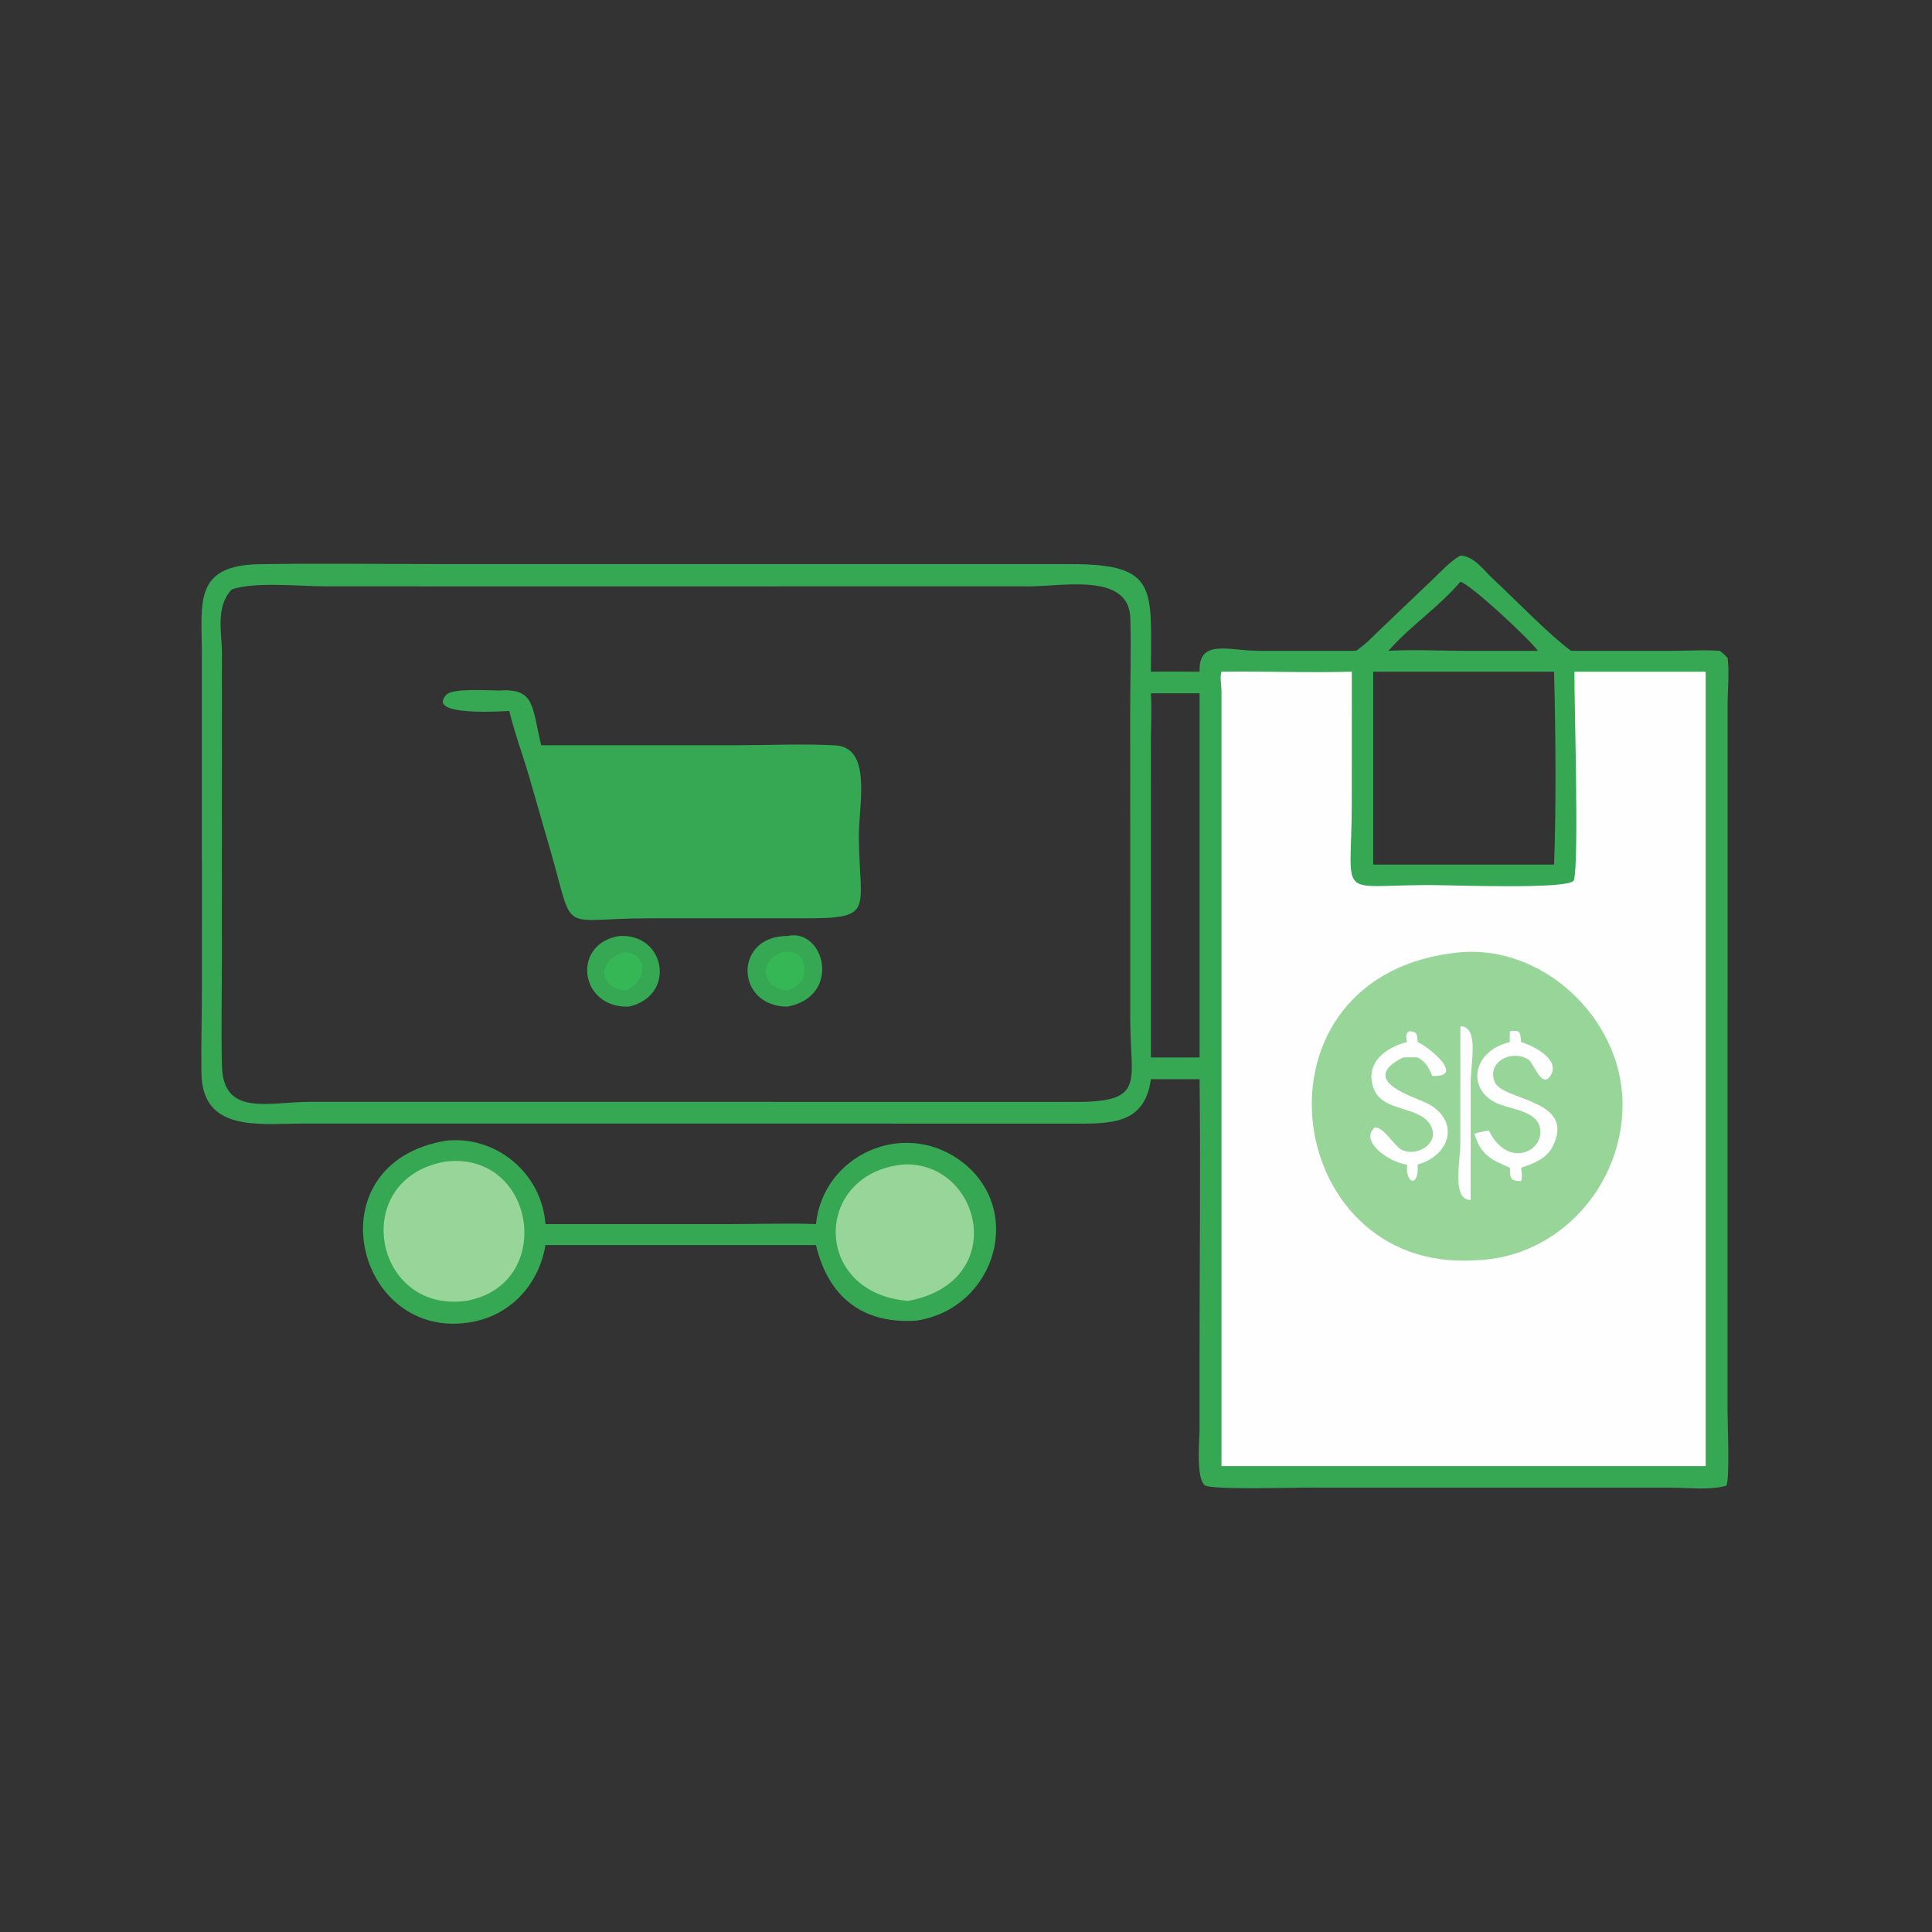<?xml version="1.0" encoding="utf-8" ?>
<svg xmlns="http://www.w3.org/2000/svg" xmlns:xlink="http://www.w3.org/1999/xlink" width="1024" height="1024">
	<rect width="100%" height="100%" fill="#333333" stroke="none"/>
	<path fill="#36A753" transform="scale(2 2)" d="M118.147 302.301C131.601 300.83 143.617 311.058 144.549 324.397L193.757 324.399C201.222 324.396 208.786 324.119 216.24 324.397C218.081 306.285 239.009 296.622 254.165 307.334C271.873 319.848 264.096 346.687 242.951 349.966C228.691 350.984 219.521 343.781 216.24 329.966L144.549 329.966C142.88 340.117 135.626 348.31 125.344 350.286C94.323 356.248 82.388 308.308 118.147 302.301Z"/>
	<path fill="#98D599" transform="scale(2 2)" d="M239.493 308.6C260.012 307.749 267.776 339.644 240.712 344.752C215.083 342.741 215.456 310.796 239.493 308.6Z"/>
	<path fill="#98D599" transform="scale(2 2)" d="M118.147 307.819C142.084 305.041 147.372 340.62 123.476 344.752C98.808 348.063 92.415 312.203 118.147 307.819Z"/>
	<path fill="#36A753" transform="scale(2 2)" d="M387.012 147.23C390.563 147.338 393.086 150.993 395.499 153.238C400.897 158.263 410.822 168.491 416.359 172.474L442.827 172.47C447.095 172.466 451.482 172.177 455.731 172.474C456.519 173.014 457.152 173.655 457.824 174.331C458.34 177.882 457.836 183.167 457.829 186.941L457.819 374.093C457.816 376.564 458.464 392.391 457.472 393.746C452.865 394.985 447.48 394.246 442.759 394.244L345.499 394.233C342.213 394.233 320.62 394.878 319.222 393.577C316.907 391.424 317.89 381.742 317.89 378.744L317.89 358.533C317.891 334.364 318.192 310.155 317.9 285.99L305 285.99C303.363 298.171 294.104 297.788 283.962 297.778L204.625 297.769L79.449 297.772C68.671 297.771 53.617 300.002 53.381 284.446C53.265 276.809 53.513 269.116 53.515 261.471L53.501 173.93C53.493 159.851 51.1 149.795 68.799 149.517C85.394 149.256 102.025 149.496 118.625 149.497L283.77 149.492C307.042 149.503 305.048 155.916 305 178.006C309.298 177.923 313.602 177.986 317.9 178.006C317.562 169.194 325.652 172.45 333.377 172.464L359.358 172.474C361.899 170.816 364.233 168.253 366.447 166.171L379.932 153.315C382.159 151.177 384.311 148.771 387.012 147.23ZM129.762 155.398L86.444 155.391C79.639 155.391 67.615 154.092 61.439 156.19C57.063 160.805 58.794 167.323 58.816 173.162L58.803 254.084C58.799 263.522 58.586 273.005 58.812 282.436C59.139 296.012 71.169 292.015 81.945 292.008L229.625 292.011L285.192 292.021C303.664 292.012 299.562 286.741 299.531 270.529L299.511 188.388C299.512 180.212 299.775 171.967 299.545 163.797C299.204 151.696 281.721 155.394 272.535 155.393L129.762 155.398ZM363.92 178.006L363.92 229.13L411.85 229.13C412.433 212.957 412.243 194.188 411.85 178.006L363.92 178.006ZM305 183.731C305.252 187.8 305.027 191.852 305.006 195.922L305 280.236L317.9 280.236L317.9 183.731L305 183.731ZM387.012 154.179C381.342 160.874 373.71 165.876 367.95 172.474C374.776 172.085 381.795 172.485 388.644 172.474L407.552 172.474C405.219 169.253 389.65 154.768 387.012 154.179Z"/>
	<path fill="#FEFEFE" transform="scale(2 2)" d="M417.24 178.006L452.018 178.006L452.018 388.539L323.706 388.539L323.706 182.995C323.678 181.583 323.251 179.295 323.706 178.006C335.207 177.835 346.755 178.343 358.246 178.006L358.233 212.67C358.233 238.844 353.742 234.574 378.553 234.551C385.465 234.545 416.383 235.812 417.109 233.235C418.505 228.278 417.159 185.423 417.24 178.006Z"/>
	<path fill="#98D599" transform="scale(2 2)" d="M387.012 252.352C408.982 250.511 429.234 269.669 429.962 291.387C430.707 313.627 413.327 333.503 390.753 333.994C339.287 337.255 328.946 257.819 387.012 252.352Z"/>
	<path fill="#FEFEFE" transform="scale(2 2)" d="M387.012 272.008C392.059 271.905 389.74 282.02 389.741 286.972L389.736 318.005C384.678 317.974 387.006 307.928 387.005 302.976L387.012 272.008Z"/>
	<path fill="#FEFEFE" transform="scale(2 2)" d="M373.45 273.273C375.659 273.416 375.54 274.086 375.694 276.155C379.126 277.716 388.336 285.562 379.546 285.127C378.589 282.836 377.959 281.486 375.694 280.236C374.402 280.155 373.111 280.206 371.818 280.236C359.404 286.494 375.355 290.848 378.323 292.432C387.129 297.132 384.219 306.311 375.694 308.6C376.067 314.613 372.722 313.796 372.858 309.457L372.919 308.89L372.589 308.592C368.318 307.981 360.201 302.617 364.248 298.845C366.51 298.358 369.216 303.413 371.326 304.619C375.052 306.75 381.271 303.332 379.424 298.858C376.875 292.683 366.235 295.153 363.945 288.215C361.752 281.571 367.224 277.614 372.858 276.155C372.683 274.94 372.302 274.025 373.45 273.273Z"/>
	<path fill="#FEFEFE" transform="scale(2 2)" d="M400.141 273.273C403.023 272.949 402.836 273.456 403.11 276.155C406.412 277.144 413.557 280.748 410.941 285.006C408.642 288.749 406.411 281.724 405.145 280.863C400.978 278.029 393.985 281.132 396.076 286.673C397.997 291.762 417.928 291.179 411.452 303.874C409.798 307.117 406.333 308.367 403.11 309.457C403.287 310.67 403.468 311.811 403.11 313.006L402.619 312.987C400.001 312.902 400.203 311.764 400.141 309.457C395.284 307.421 392.285 305.999 390.753 300.445C392.026 300.041 393.232 299.79 394.548 299.591C399.757 310.219 409.902 304.823 407.984 298.424C406.701 294.143 399.695 293.952 396.243 292.162C388.548 288.172 390.475 278.421 400.141 276.155C400.051 275.198 400.112 274.233 400.141 273.273Z"/>
	<path fill="#36A753" transform="scale(2 2)" d="M164.099 248.052C176.527 247.29 179.264 264.048 166.555 266.778C153.536 267.142 151.396 250.087 164.099 248.052Z"/>
	<path fill="#35B756" transform="scale(2 2)" d="M165.564 252.352C172.066 252.811 171.419 260.804 165.564 262.504C158.518 261.595 158.236 254.173 165.564 252.352Z"/>
	<path fill="#36A753" transform="scale(2 2)" d="M208.624 248.052C218.515 245.785 223.231 264.089 208.624 266.778C194.77 266.641 194.442 248.016 208.624 248.052Z"/>
	<path fill="#35B756" transform="scale(2 2)" d="M207.291 252.352C212.407 251.539 214.122 254.944 212.688 259.802C211.427 261.017 210.273 261.883 208.624 262.504C201.722 261.719 200.865 254.704 207.291 252.352Z"/>
	<path fill="#36A753" transform="scale(2 2)" d="M132.191 182.995C141.864 182.32 140.896 187.167 143.423 197.499L195.188 197.498C203.835 197.495 212.702 197.053 221.326 197.525C231.214 198.066 227.561 213.301 227.61 221.547C227.728 241.506 232.234 243.449 212.688 243.357L172.002 243.356C148.072 243.365 152.334 248.151 146.122 226.278L140.195 205.716C138.511 199.961 136.35 194.221 134.963 188.404C134.291 188.409 112.407 190.086 118.367 184.051C120.066 182.331 129.485 182.976 132.191 182.995Z"/>
</svg>
